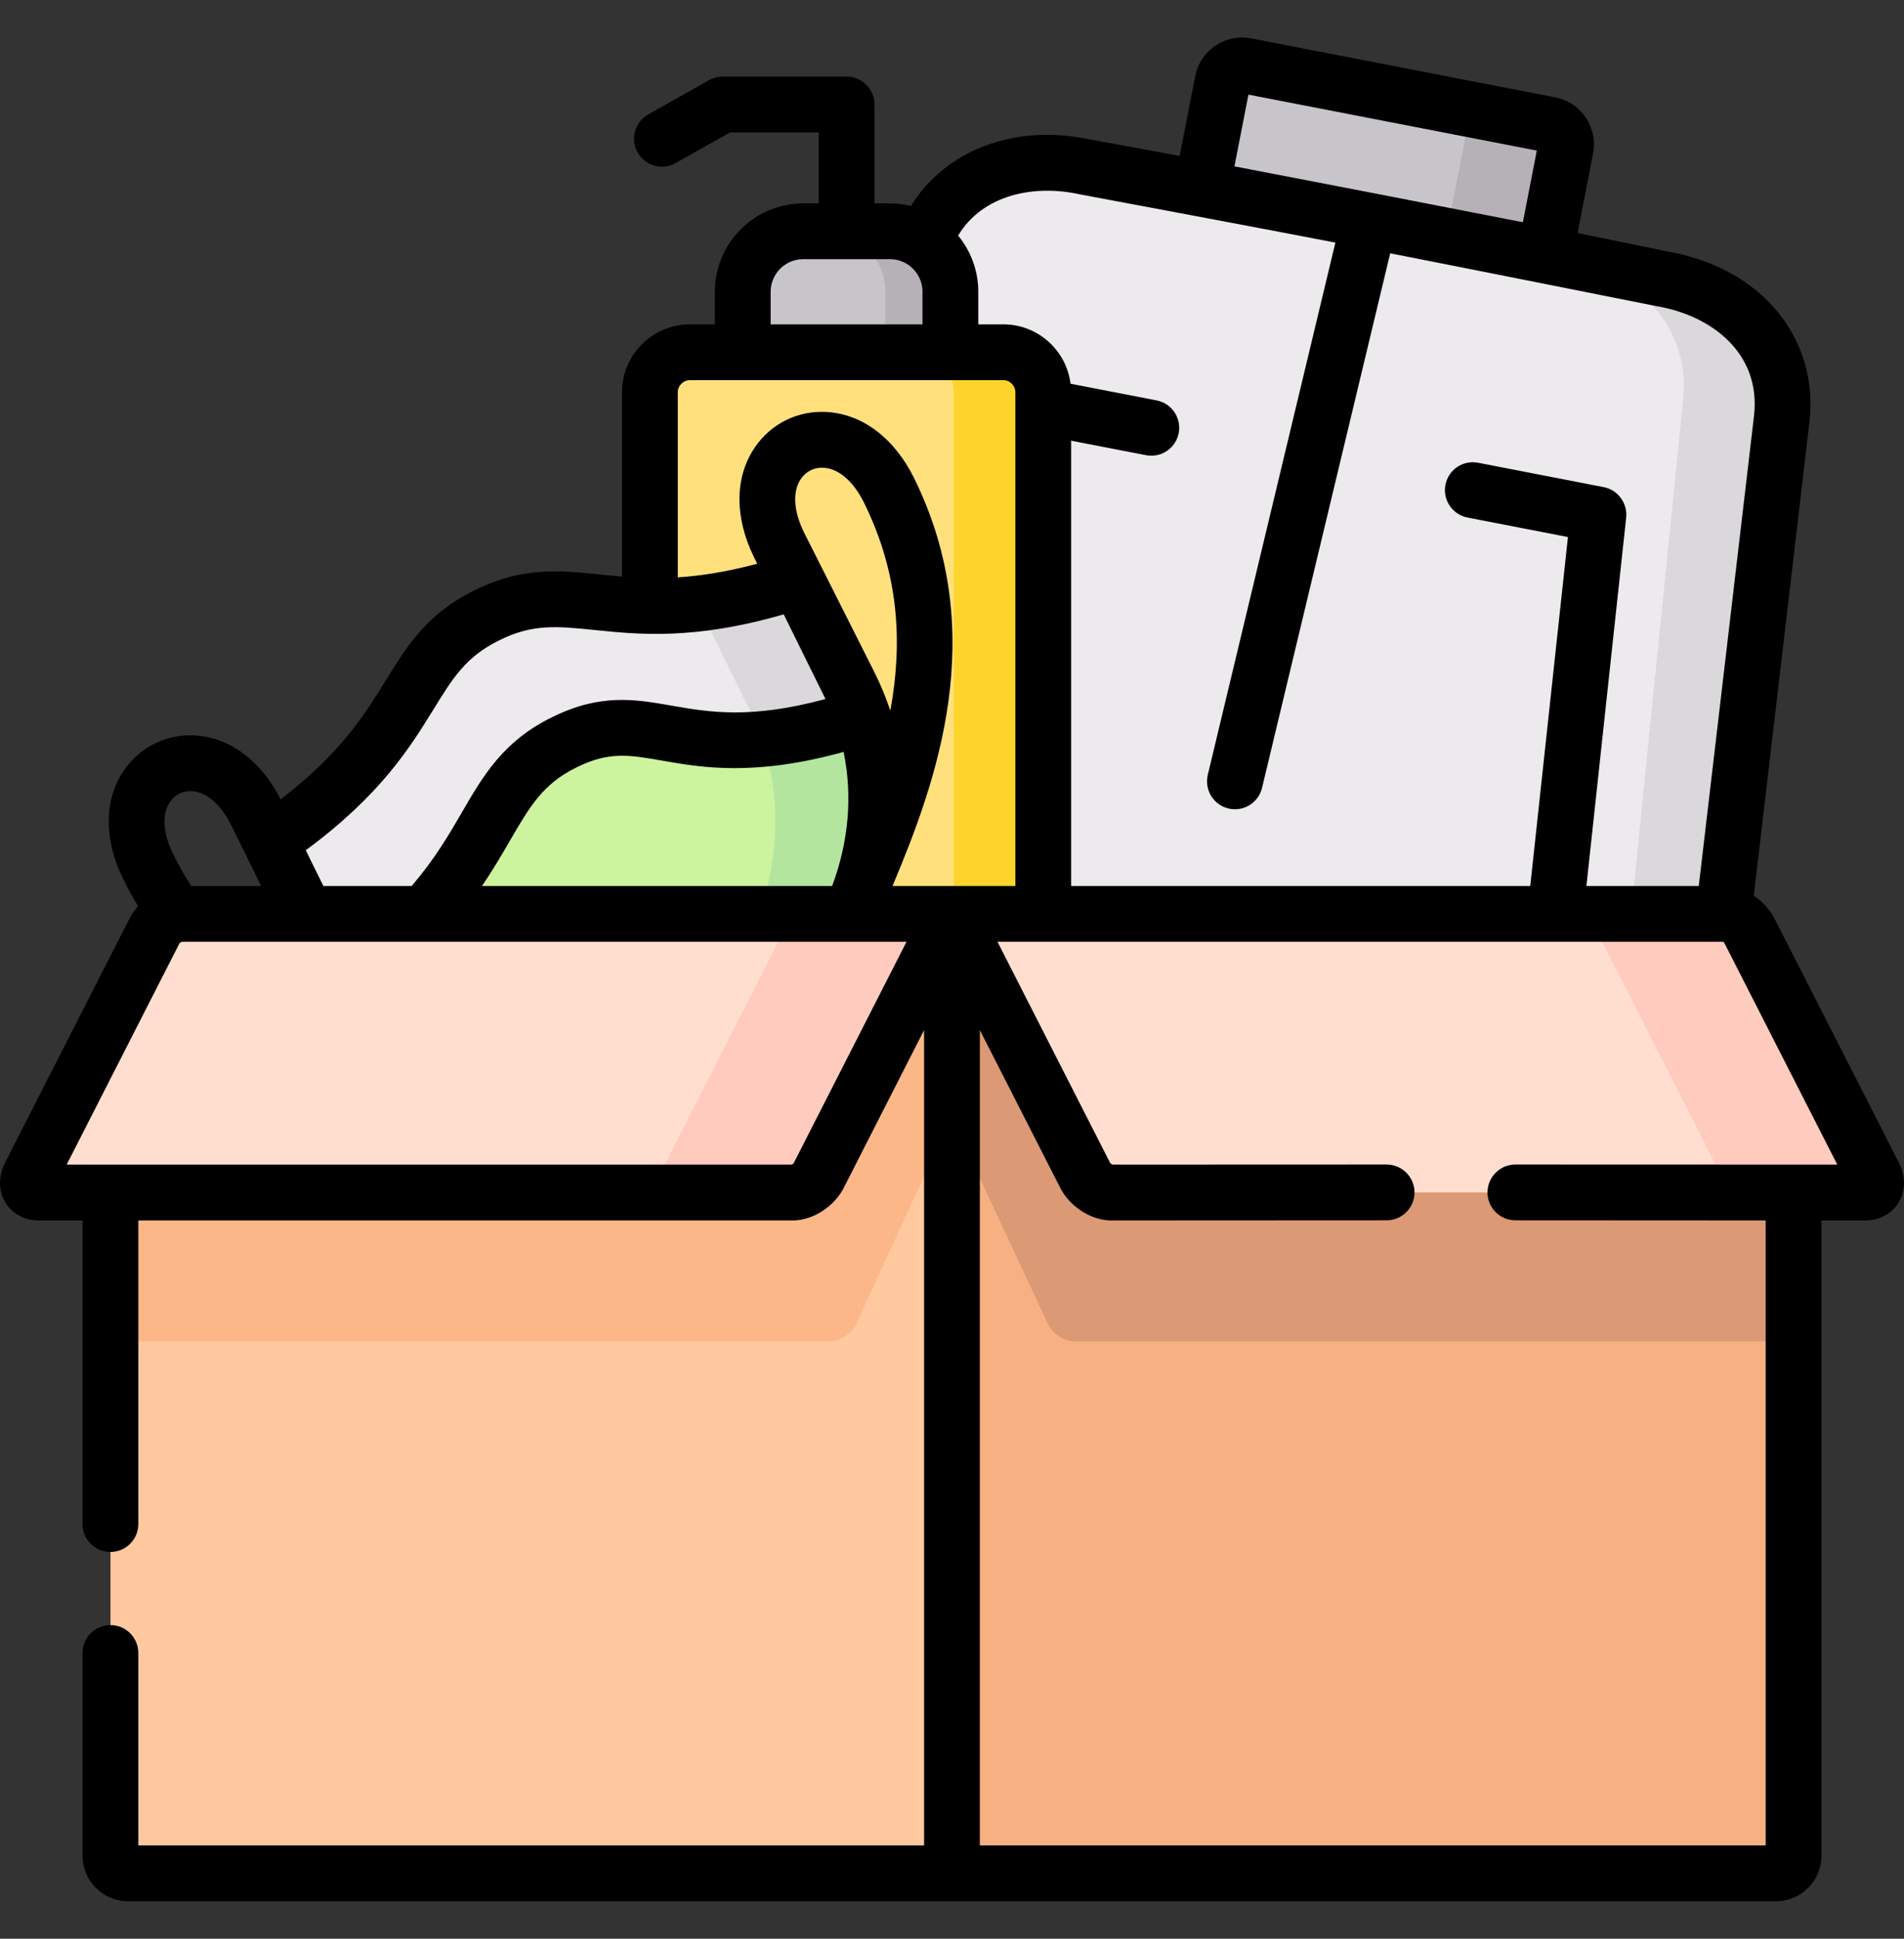 <svg width="56" height="57" viewBox="0 0 56 57" fill="none" xmlns="http://www.w3.org/2000/svg">
<rect x="0" y="0" width="56" height="57" fill="#333333" stroke="none"/>
<path fill-rule="evenodd" clip-rule="evenodd" d="M35.958 2.398L35.344 5.543L39.807 8.785L45.438 7.5L46.049 4.355C46.111 4.039 45.9 3.725 45.584 3.666L36.646 1.933C36.33 1.871 36.02 2.082 35.958 2.398Z" fill="#C7C5CA"/>
<path fill-rule="evenodd" clip-rule="evenodd" d="M31.915 4.908C29.866 4.458 27.795 5.231 27.141 7.259C27.503 7.584 27.959 31.452 27.959 31.452L50.699 26.868L52.408 12.336C52.671 10.115 51 8.552 48.877 8.195C48.334 8.078 46.951 7.799 45.444 7.501C43.361 7.085 41.042 6.636 40.4 6.518C39.762 6.387 37.44 5.938 35.35 5.544C33.843 5.259 32.461 5.001 31.915 4.908Z" fill="#ECEAED"/>
<path fill-rule="evenodd" clip-rule="evenodd" d="M27.951 8.58C27.951 8.056 27.722 7.584 27.362 7.259C27.046 6.973 26.627 6.8 26.175 6.8H23.62C22.644 6.8 21.844 7.6 21.844 8.58V10.357L24.898 11.384L27.951 10.357V8.58Z" fill="#C7C5CA"/>
<path fill-rule="evenodd" clip-rule="evenodd" d="M28.002 55.077L31.044 42.609L28.002 26.868L3.25 35.062V54.559C3.25 54.842 3.483 55.077 3.768 55.077H28.002Z" fill="#FFC89F"/>
<path fill-rule="evenodd" clip-rule="evenodd" d="M30.68 26.868V11.532C30.68 10.884 30.149 10.357 29.505 10.357H20.284C19.64 10.357 19.109 10.884 19.109 11.532V26.868H27.995H30.68Z" fill="#FFE07D"/>
<path fill-rule="evenodd" clip-rule="evenodd" d="M30.688 11.532C30.688 10.884 30.158 10.357 29.513 10.357H26.875C27.52 10.357 28.05 10.884 28.05 11.532V26.868H30.688V11.532Z" fill="#FDD42C"/>
<path fill-rule="evenodd" clip-rule="evenodd" d="M20.83 31.284C24.628 29.408 27.108 24.437 25 20.163L23.474 17.071C18.21 18.802 16.939 16.786 14.322 18.088C11.7 19.372 12.521 21.608 7.945 24.735L9.471 27.826C11.579 32.1 17.032 33.157 20.83 31.284Z" fill="#CCF49E"/>
<path fill-rule="evenodd" clip-rule="evenodd" d="M23.474 17.071C18.21 18.802 16.939 16.786 14.322 18.088C11.7 19.372 12.521 21.608 7.945 24.734L9.471 27.826C9.651 28.192 9.86 28.542 10.097 28.875C14.754 25.692 13.916 23.134 16.586 21.828C19.249 20.504 20.021 22.836 25.378 21.078C25.273 20.765 25.147 20.459 25 20.163L23.474 17.071Z" fill="#ECEAED"/>
<path fill-rule="evenodd" clip-rule="evenodd" d="M25 20.163L23.475 17.071C22.309 17.453 21.339 17.654 20.508 17.747L22.033 20.839C22.175 21.128 22.298 21.425 22.402 21.729C23.214 21.658 24.182 21.469 25.378 21.078C25.273 20.765 25.147 20.459 25 20.163Z" fill="#DAD8DB"/>
<path fill-rule="evenodd" clip-rule="evenodd" d="M25.261 26.282C25.862 24.641 25.974 22.824 25.379 21.078C24.182 21.469 23.215 21.658 22.402 21.729C22.406 21.738 22.409 21.745 22.412 21.751C22.995 23.466 22.898 25.249 22.328 26.868H25.025C25.111 26.676 25.19 26.48 25.261 26.282Z" fill="#B3E59E"/>
<path fill-rule="evenodd" clip-rule="evenodd" d="M19.113 26.868H5.308C5.27 26.868 5.233 26.871 5.196 26.878C4.942 26.927 4.663 27.132 4.539 27.377L3.246 29.917L0.88 34.553C0.741 34.832 0.853 35.062 1.132 35.062H23.317C23.596 35.062 23.94 34.832 24.083 34.553L26.445 29.917L27.549 27.749L27.998 26.868H25.025H19.113Z" fill="#FFDECF"/>
<path fill-rule="evenodd" clip-rule="evenodd" d="M52.752 35.062L28 26.868V55.077H52.235C52.52 55.077 52.752 54.842 52.752 54.559L52.752 35.062Z" fill="#F7B081"/>
<path fill-rule="evenodd" clip-rule="evenodd" d="M45.743 26.868H28L31.916 34.553C32.058 34.832 32.406 35.062 32.684 35.062H54.867C55.146 35.062 55.261 34.832 55.118 34.553L51.46 27.377C51.317 27.095 50.973 26.868 50.694 26.868L45.743 26.868Z" fill="#FFDECF"/>
<path fill-rule="evenodd" clip-rule="evenodd" d="M46.046 4.355C46.108 4.039 45.897 3.725 45.581 3.667L42.778 3.121C42.908 3.17 43.016 3.264 43.083 3.385C43.151 3.507 43.173 3.648 43.147 3.784L42.539 6.929C43.423 7.103 44.455 7.304 45.435 7.5L46.046 4.355Z" fill="#B6B1B7"/>
<path fill-rule="evenodd" clip-rule="evenodd" d="M52.398 12.335C52.662 10.114 50.991 8.551 48.867 8.195C48.324 8.077 46.941 7.798 45.435 7.5C44.455 7.304 43.423 7.103 42.539 6.929C44.043 7.227 45.429 7.506 45.968 7.624C48.092 7.984 49.729 9.541 49.502 11.767L47.974 26.868H50.69L52.398 12.335Z" fill="#DAD8DB"/>
<path fill-rule="evenodd" clip-rule="evenodd" d="M27.946 10.357V8.58C27.946 8.056 27.716 7.584 27.357 7.258C27.298 7.209 27.239 7.159 27.177 7.116C26.888 6.917 26.541 6.8 26.169 6.8H24.266C25.242 6.8 26.042 7.6 26.042 8.58V10.357L27.946 10.357Z" fill="#B6B1B7"/>
<path fill-rule="evenodd" clip-rule="evenodd" d="M3.25 39.438H24.412C24.691 39.438 25.048 39.214 25.181 38.929L27.553 33.766L28.002 32.885V26.868L27.553 27.749L26.449 29.917L24.087 34.553C23.944 34.832 23.6 35.062 23.321 35.062H3.25V39.438Z" fill="#FCB788"/>
<path fill-rule="evenodd" clip-rule="evenodd" d="M31.59 39.438H52.752V35.062H32.684C32.406 35.062 32.058 34.832 31.916 34.553L28 26.868V32.885L30.824 38.929C30.954 39.214 31.311 39.438 31.59 39.438Z" fill="#DB9975"/>
<path fill-rule="evenodd" clip-rule="evenodd" d="M24.081 34.553L26.444 29.917L27.548 27.749L27.997 26.868H23.309L21.139 31.123L19.391 34.553C19.248 34.832 18.904 35.062 18.625 35.062H23.316C23.595 35.062 23.939 34.832 24.081 34.553ZM52.751 35.062H54.865C55.144 35.062 55.259 34.833 55.116 34.553L51.458 27.377C51.315 27.095 50.971 26.868 50.692 26.868H46.196C46.475 26.868 46.82 27.095 46.962 27.377L47.275 27.988L50.621 34.553C50.763 34.833 50.649 35.062 50.37 35.062H52.751Z" fill="#FFCBBE"/>
<path d="M55.848 34.181L52.191 27.006C52.055 26.737 51.837 26.505 51.582 26.336L53.216 12.432C53.513 9.933 51.791 7.863 49.026 7.39C48.57 7.291 47.567 7.087 46.4 6.854L46.854 4.514C46.927 4.144 46.849 3.767 46.636 3.453C46.424 3.14 46.103 2.93 45.74 2.862L36.804 1.129C36.435 1.056 36.06 1.133 35.747 1.345C35.593 1.448 35.462 1.58 35.36 1.734C35.258 1.888 35.188 2.061 35.153 2.242L34.695 4.586C33.529 4.367 32.526 4.181 32.065 4.102C29.852 3.624 27.805 4.415 26.793 6.054C26.591 6.005 26.384 5.98 26.177 5.98H25.72V3.072C25.72 2.619 25.352 2.252 24.899 2.252H21.256C21.115 2.252 20.976 2.288 20.854 2.357L19.064 3.366C18.875 3.472 18.736 3.65 18.678 3.859C18.619 4.069 18.646 4.293 18.753 4.482C18.976 4.877 19.476 5.017 19.871 4.795L21.472 3.893H24.079V5.98H23.622C22.19 5.98 21.026 7.145 21.026 8.58V9.536H20.29C19.189 9.536 18.294 10.432 18.294 11.532V16.951C18.069 16.933 17.852 16.911 17.64 16.889C16.467 16.77 15.359 16.656 13.963 17.352C12.56 18.039 11.975 18.986 11.356 19.99C10.728 21.006 10.026 22.143 8.253 23.502C7.683 22.374 6.776 21.691 5.754 21.624C4.901 21.569 4.107 21.96 3.631 22.672C3.057 23.533 3.054 24.685 3.62 25.834C3.757 26.111 3.904 26.382 4.061 26.642C3.96 26.752 3.875 26.874 3.81 27.004L0.148 34.186C-0.055 34.591 -0.049 35.021 0.164 35.364C0.364 35.688 0.726 35.882 1.132 35.882H2.427V44.809C2.427 45.262 2.795 45.629 3.247 45.629C3.7 45.629 4.068 45.262 4.068 44.809V35.882H23.318C23.902 35.882 24.532 35.48 24.815 34.926L27.179 30.285V54.257H4.068V48.599C4.068 48.145 3.7 47.779 3.247 47.779C2.795 47.779 2.427 48.145 2.427 48.599V54.559C2.427 55.297 3.027 55.898 3.765 55.898H52.235C52.972 55.898 53.572 55.297 53.572 54.559V35.882H54.866C55.275 35.882 55.638 35.687 55.839 35.36C56.05 35.013 56.054 34.583 55.848 34.181ZM36.719 2.782L45.2 4.427L44.791 6.534C42.966 6.174 38.04 5.221 36.307 4.891L36.719 2.782ZM31.733 5.709C31.746 5.712 37.195 6.728 39.276 7.133L35.523 22.781C35.495 22.902 35.493 23.027 35.52 23.149C35.547 23.27 35.6 23.384 35.677 23.481C35.754 23.578 35.852 23.657 35.964 23.711C36.075 23.765 36.198 23.793 36.322 23.793C36.506 23.793 36.685 23.731 36.829 23.617C36.974 23.502 37.076 23.343 37.119 23.164L40.888 7.448C42.831 7.826 48.721 9.002 48.735 9.004C50.314 9.27 51.809 10.372 51.587 12.239L49.964 26.048H46.659L47.829 15.215C47.873 14.797 47.583 14.401 47.169 14.322L43.474 13.605C43.368 13.585 43.26 13.585 43.154 13.606C43.048 13.628 42.948 13.67 42.859 13.73C42.769 13.791 42.693 13.868 42.633 13.958C42.574 14.048 42.533 14.149 42.513 14.254C42.471 14.468 42.516 14.689 42.638 14.869C42.76 15.05 42.948 15.174 43.162 15.216L46.116 15.789L45.007 26.048H31.504V12.957L33.722 13.386C33.933 13.423 34.151 13.375 34.328 13.253C34.505 13.131 34.627 12.944 34.668 12.733C34.709 12.523 34.665 12.304 34.546 12.125C34.428 11.945 34.244 11.82 34.033 11.775L31.487 11.282C31.364 10.3 30.525 9.536 29.51 9.536H28.773V8.58C28.774 7.977 28.564 7.392 28.18 6.926C28.909 5.712 30.432 5.423 31.733 5.709ZM22.666 8.58C22.666 8.051 23.095 7.62 23.622 7.62H26.177C26.371 7.62 26.552 7.679 26.703 7.779C26.709 7.784 26.715 7.788 26.721 7.792C26.848 7.88 26.952 7.998 27.024 8.136C27.095 8.273 27.133 8.425 27.133 8.58V9.536H22.666V8.58H22.666ZM12.753 20.851C13.327 19.919 13.707 19.304 14.69 18.823C15.665 18.337 16.385 18.411 17.473 18.521C18.797 18.657 20.42 18.822 23.05 18.062L24.266 20.526C24.271 20.535 24.274 20.543 24.278 20.552C22.07 21.15 20.849 20.938 19.759 20.747C18.68 20.558 17.659 20.379 16.226 21.092C14.797 21.794 14.204 22.815 13.578 23.897C13.201 24.545 12.779 25.271 12.106 26.048H9.511L8.993 24.998C11.196 23.373 12.054 21.984 12.753 20.851ZM23.648 15.655C23.339 15.028 23.304 14.456 23.552 14.085C23.706 13.855 23.952 13.734 24.229 13.752C24.673 13.781 25.104 14.156 25.414 14.783C26.445 16.873 26.552 18.896 26.186 20.896C26.063 20.524 25.913 20.158 25.737 19.801L23.648 15.655ZM24.475 26.048H14.175C14.506 25.566 14.766 25.117 14.996 24.72C15.581 23.712 15.966 23.047 16.953 22.564C17.907 22.089 18.498 22.192 19.476 22.363C20.632 22.566 22.176 22.835 24.811 22.107C25.078 23.384 24.966 24.732 24.475 26.048ZM4.996 23.583C5.144 23.361 5.382 23.244 5.648 23.261C6.08 23.288 6.501 23.656 6.802 24.265L7.681 26.048H5.624C5.429 25.746 5.251 25.433 5.092 25.11C4.791 24.499 4.756 23.943 4.996 23.583ZM23.355 34.176C23.343 34.196 23.323 34.236 23.277 34.241H1.961L5.27 27.751C5.282 27.731 5.301 27.691 5.386 27.689H26.662L23.355 34.176ZM26.251 26.048C27.532 22.998 29.141 18.63 26.885 14.057C26.31 12.892 25.382 12.183 24.336 12.114C23.472 12.057 22.669 12.453 22.188 13.173C21.606 14.045 21.602 15.213 22.176 16.381L22.273 16.574C21.363 16.817 20.601 16.932 19.934 16.975V11.533C19.934 11.34 20.097 11.177 20.29 11.177H29.51C29.702 11.177 29.864 11.34 29.864 11.533V26.048H26.251V26.048ZM44.571 34.238H44.57C44.117 34.238 43.751 34.605 43.75 35.058C43.75 35.511 44.117 35.878 44.57 35.878L51.932 35.882V54.257H28.819V30.285L31.185 34.926C31.467 35.48 32.098 35.882 32.684 35.882L40.782 35.878C41.235 35.878 41.603 35.511 41.603 35.058C41.602 34.605 41.235 34.238 40.782 34.238H40.781L32.724 34.241C32.691 34.232 32.663 34.21 32.646 34.181L29.338 27.689H50.654C50.688 27.689 50.713 27.701 50.729 27.749L54.038 34.241L44.571 34.238Z" fill="black"/>
</svg>
